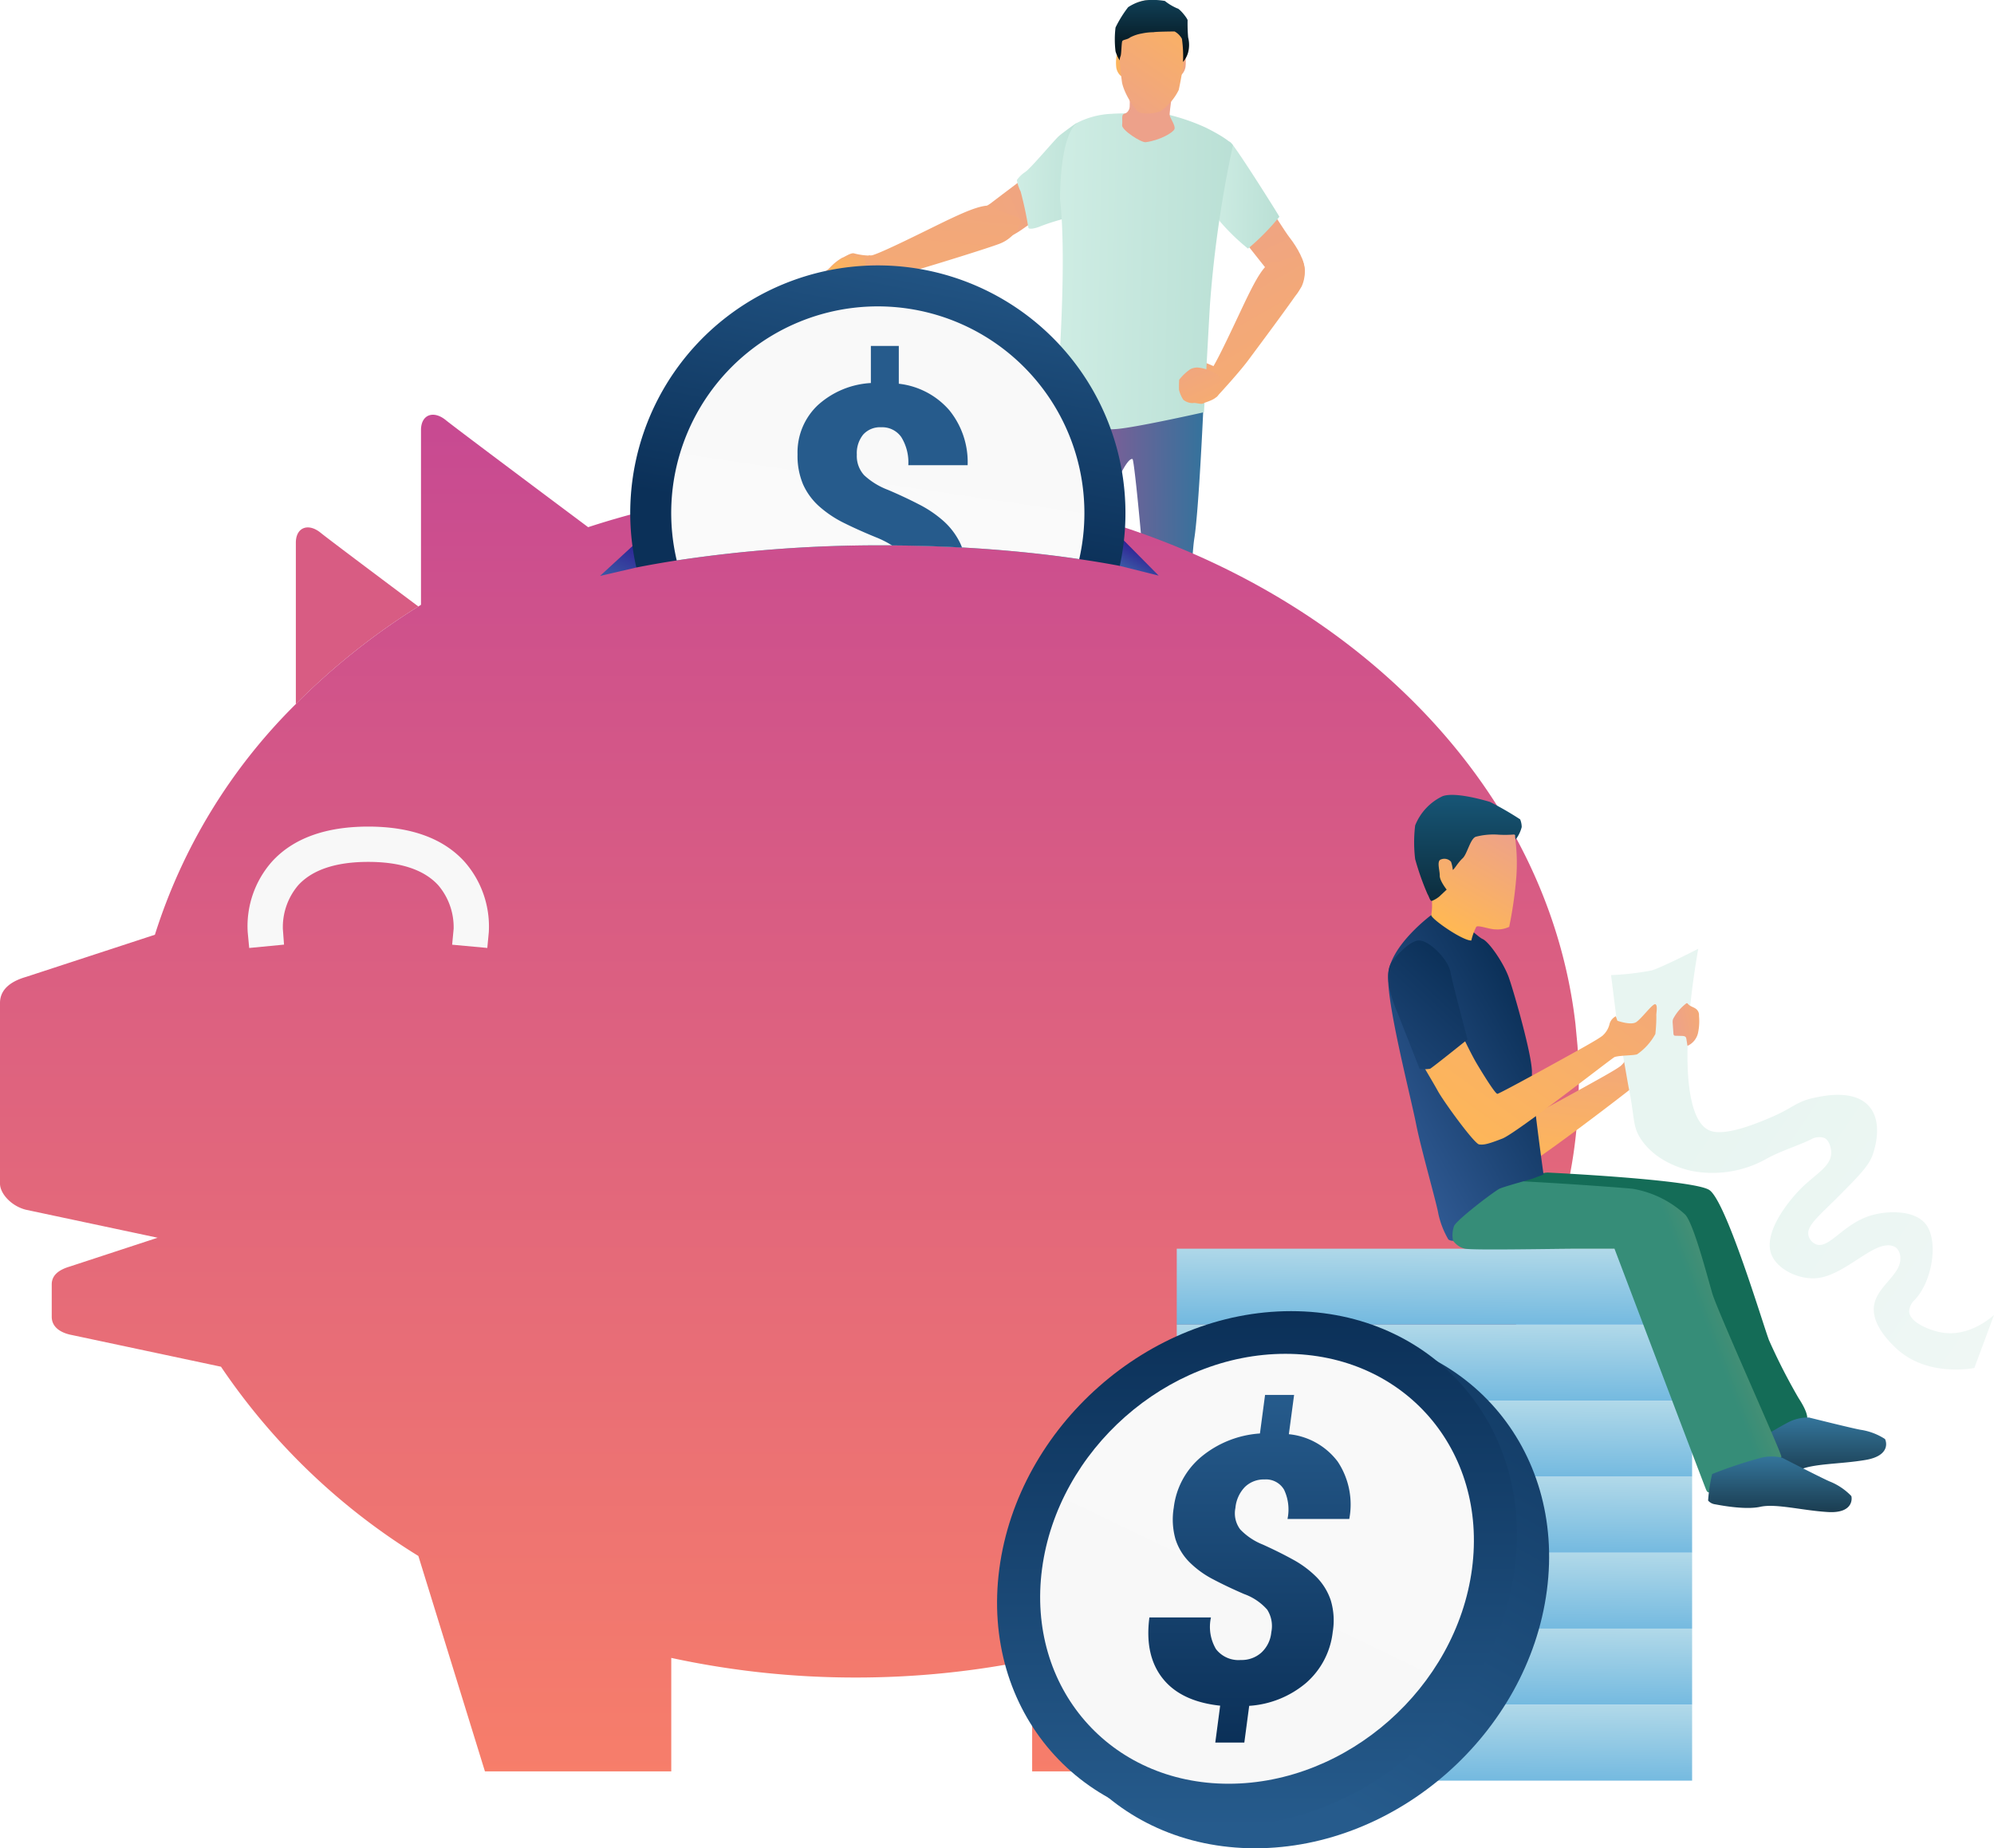 <svg xmlns="http://www.w3.org/2000/svg" xmlns:xlink="http://www.w3.org/1999/xlink" width="266.48" height="247.011" viewBox="0 0 266.48 247.011">
  <defs>
    <linearGradient id="linear-gradient" x1="-2.193" y1="1.093" x2="0.917" y2="0.379" gradientUnits="objectBoundingBox">
      <stop offset="0" stop-color="#ffb854"/>
      <stop offset="1" stop-color="#eda18a"/>
    </linearGradient>
    <linearGradient id="linear-gradient-2" x1="-0.02" y1="0.484" x2="7.333" y2="0.742" gradientUnits="objectBoundingBox">
      <stop offset="0" stop-color="#cfede4"/>
      <stop offset="1" stop-color="#368d78"/>
    </linearGradient>
    <linearGradient id="linear-gradient-3" x1="-0.411" y1="4.984" x2="0.97" y2="-1.662" xlink:href="#linear-gradient"/>
    <linearGradient id="linear-gradient-4" x1="1.192" y1="3.222" x2="0.369" y2="0.074" xlink:href="#linear-gradient"/>
    <linearGradient id="linear-gradient-6" x1="1.524" y1="2.842" x2="-0.28" y2="-0.867" xlink:href="#linear-gradient"/>
    <linearGradient id="linear-gradient-7" x1="-3.525" y1="1.957" x2="1.542" y2="0.075" xlink:href="#linear-gradient"/>
    <linearGradient id="linear-gradient-8" x1="-0.386" y1="0.226" x2="3.587" y2="1.366" xlink:href="#linear-gradient"/>
    <linearGradient id="linear-gradient-9" x1="1.016" y1="0.495" x2="0.074" y2="0.501" gradientUnits="objectBoundingBox">
      <stop offset="0" stop-color="#32739c"/>
      <stop offset="1" stop-color="#c74992"/>
    </linearGradient>
    <linearGradient id="linear-gradient-11" x1="-0.298" y1="2.048" x2="0.289" y2="0.95" xlink:href="#linear-gradient"/>
    <linearGradient id="linear-gradient-12" x1="0.827" y1="-0.408" x2="0.146" y2="1.246" xlink:href="#linear-gradient"/>
    <linearGradient id="linear-gradient-13" x1="0.5" x2="0.5" y2="1" gradientUnits="objectBoundingBox">
      <stop offset="0" stop-color="#103f56"/>
      <stop offset="1" stop-color="#030d11"/>
    </linearGradient>
    <linearGradient id="linear-gradient-14" x1="1.424" y1="2.861" x2="0.048" y2="-0.715" xlink:href="#linear-gradient"/>
    <linearGradient id="linear-gradient-15" x1="1.838" y1="3.136" x2="-0.195" y2="-0.854" xlink:href="#linear-gradient"/>
    <linearGradient id="linear-gradient-16" x1="-0.854" y1="-1.481" x2="1.235" y2="1.392" xlink:href="#linear-gradient"/>
    <linearGradient id="linear-gradient-17" x1="-0.062" y1="0.781" x2="1.975" y2="-0.523" xlink:href="#linear-gradient"/>
    <linearGradient id="linear-gradient-18" x1="0.558" y1="1.186" x2="0.406" y2="-0.12" gradientUnits="objectBoundingBox">
      <stop offset="0" stop-color="#2d1b93"/>
      <stop offset="1" stop-color="#3e6aaa"/>
    </linearGradient>
    <linearGradient id="linear-gradient-19" x1="0.568" y1="0.823" x2="0.443" y2="0.029" xlink:href="#linear-gradient-18"/>
    <linearGradient id="linear-gradient-20" x1="0.5" x2="0.5" y2="1" gradientUnits="objectBoundingBox">
      <stop offset="0" stop-color="#c74992"/>
      <stop offset="1" stop-color="#f77e6a"/>
    </linearGradient>
    <linearGradient id="linear-gradient-21" x1="0.886" y1="0.03" x2="0.127" y2="1.451" xlink:href="#linear-gradient-18"/>
    <linearGradient id="linear-gradient-22" x1="0.574" y1="0.373" x2="0.22" y2="0.976" xlink:href="#linear-gradient-18"/>
    <linearGradient id="linear-gradient-23" x1="-0.009" y1="0.55" x2="0.984" y2="0.55" gradientUnits="objectBoundingBox">
      <stop offset="0" stop-color="#5c4ba7"/>
      <stop offset="1" stop-color="#c74992"/>
    </linearGradient>
    <linearGradient id="linear-gradient-25" x1="0.781" y1="-0.12" x2="0.471" y2="0.884" gradientUnits="objectBoundingBox">
      <stop offset="0" stop-color="#265b8c"/>
      <stop offset="1" stop-color="#0b3058"/>
    </linearGradient>
    <linearGradient id="linear-gradient-26" x1="0.428" y1="1.101" x2="0.813" y2="-0.501" gradientUnits="objectBoundingBox">
      <stop offset="0" stop-color="#fafafa"/>
      <stop offset="1" stop-color="#f8f8f8"/>
    </linearGradient>
    <linearGradient id="linear-gradient-27" x1="1.048" y1="-0.275" x2="0.893" y2="-0.001" gradientUnits="objectBoundingBox">
      <stop offset="0" stop-color="#146c57"/>
      <stop offset="1" stop-color="#265b8c"/>
    </linearGradient>
    <linearGradient id="linear-gradient-28" x1="0.433" y1="1.845" x2="0.571" y2="-0.917" gradientUnits="objectBoundingBox">
      <stop offset="0" stop-color="#409fd8"/>
      <stop offset="1" stop-color="#e8f5f1"/>
    </linearGradient>
    <linearGradient id="linear-gradient-35" x1="0.341" y1="0.763" x2="0.953" y2="-0.251" xlink:href="#linear-gradient-25"/>
    <linearGradient id="linear-gradient-36" x1="0.5" x2="0.5" y2="1" gradientUnits="objectBoundingBox">
      <stop offset="0" stop-color="#0b3058"/>
      <stop offset="1" stop-color="#265b8c"/>
    </linearGradient>
    <linearGradient id="linear-gradient-37" x1="0.316" y1="0.855" x2="0.967" y2="-0.401" gradientUnits="objectBoundingBox">
      <stop offset="0" stop-color="#f8f8f8"/>
      <stop offset="1" stop-color="#fafafa"/>
    </linearGradient>
    <linearGradient id="linear-gradient-38" x1="0.5" y1="0" x2="0.5" y2="1" xlink:href="#linear-gradient-25"/>
    <linearGradient id="linear-gradient-39" x1="0.36" y1="0.996" x2="0.599" y2="-0.195" xlink:href="#linear-gradient"/>
    <linearGradient id="linear-gradient-40" x1="0.264" y1="0.324" x2="2.18" y2="1.774" gradientUnits="objectBoundingBox">
      <stop offset="0" stop-color="#e8f5f1"/>
      <stop offset="1" stop-color="#fafafa"/>
    </linearGradient>
    <linearGradient id="linear-gradient-41" x1="0.35" y1="0.515" x2="1.998" y2="0.35" gradientUnits="objectBoundingBox">
      <stop offset="0" stop-color="#146c57"/>
      <stop offset="1" stop-color="#146c57"/>
    </linearGradient>
    <linearGradient id="linear-gradient-42" x1="0.5" x2="0.5" y2="1" gradientUnits="objectBoundingBox">
      <stop offset="0" stop-color="#34759b"/>
      <stop offset="1" stop-color="#1a3b4e"/>
    </linearGradient>
    <linearGradient id="linear-gradient-43" x1="0.75" y1="0.382" x2="1.636" y2="0.074" gradientUnits="objectBoundingBox">
      <stop offset="0" stop-color="#368d78"/>
      <stop offset="1" stop-color="#feaa50"/>
    </linearGradient>
    <linearGradient id="linear-gradient-45" x1="0.741" y1="0.187" x2="-0.014" y2="1.131" gradientUnits="objectBoundingBox">
      <stop offset="0" stop-color="#0b3058"/>
      <stop offset="1" stop-color="#3e6aaa"/>
    </linearGradient>
    <linearGradient id="linear-gradient-46" x1="-0.085" y1="0.864" x2="1.541" y2="-0.486" xlink:href="#linear-gradient"/>
    <linearGradient id="linear-gradient-47" x1="0.75" y1="0.09" x2="-0.728" y2="2.506" xlink:href="#linear-gradient-45"/>
    <linearGradient id="linear-gradient-48" x1="0.301" y1="0.896" x2="0.678" y2="0.032" xlink:href="#linear-gradient"/>
    <linearGradient id="linear-gradient-49" x1="0.5" x2="0.5" y2="1" gradientUnits="objectBoundingBox">
      <stop offset="0" stop-color="#175778"/>
      <stop offset="1" stop-color="#0c2c3c"/>
    </linearGradient>
    <linearGradient id="linear-gradient-50" x1="2.862" y1="-0.224" x2="0.016" y2="0.667" xlink:href="#linear-gradient"/>
  </defs>
  <g id="Raggruppa_68" data-name="Raggruppa 68" transform="translate(-93.302 -2280.342)">
    <path id="Path" d="M21.584,2.251s.578.045.185.4S10.084,8.355,8.647,9.427,5.092,11.673,3.615,11.5.145,10.4,0,9.439,3,7,3.935,6.305,11.611.375,12.667.055,19.95.892,21.506,2.2Z" transform="translate(221.748 2301.22)" fill="url(#linear-gradient)"/>
    <path id="Path-2" data-name="Path" d="M7.9.018S6.242,1.186,5.641,1.708s-3.807,4.357-4.5,4.8A4.262,4.262,0,0,0,.009,7.6,5.508,5.508,0,0,0,.52,9.131a47.658,47.658,0,0,1,1.022,4.8c.039.421,1.471-.067,1.606-.152A29.389,29.389,0,0,1,6.579,12.7a4.9,4.9,0,0,0,3.762-4.874C10.521,4.375,9.263-.325,7.9.018Z" transform="translate(229.184 2296.81)" fill="url(#linear-gradient-2)"/>
    <path id="Path-3" data-name="Path" d="M0,10.17S1.28,6.3,1.572,6.666,10.1,2.808,12.483,1.7C14.263.877,17.413-.611,18.345.27s3.622.96,3.386,2.044a4.853,4.853,0,0,1-2.763,2.768c-1.454.578-10.254,3.3-12.056,3.779C4.986,9.384,1.275,9.979,0,10.17Z" transform="translate(207.961 2307.817)" fill="url(#linear-gradient-3)"/>
    <path id="Path-4" data-name="Path" d="M.925.306S.953-.239,1.3.126s6.856,10.894,7.9,12.23,2.19,3.3,2.055,4.694-.96,3.3-1.859,3.448S7.029,17.736,6.35,16.865.605,9.762.28,8.779s-.6-6.89.6-8.384Z" transform="translate(256.417 2299.695)" fill="url(#linear-gradient-4)"/>
    <path id="Path-5" data-name="Path" d="M1.457.1c.387.073,1.039-.264,1.4.006C3.478.572,9.324,9.86,9.4,10.073A31.623,31.623,0,0,1,5.208,14.33a28.407,28.407,0,0,1-3.74-3.622A11.475,11.475,0,0,1,.081,3.616C.452.556.946.005,1.457.1Z" transform="translate(254.88 2299.238)" fill="url(#linear-gradient-2)"/>
    <path id="Path-6" data-name="Path" d="M2.055.8.2,0,0,1.7" transform="translate(254.097 2328.768)" fill="url(#linear-gradient-6)"/>
    <path id="Path-7" data-name="Path" d="M.662,0A6.173,6.173,0,0,1,.712,1.735C.583,2.426.128,2.869.027,2.824A17.9,17.9,0,0,1,.162.41" transform="translate(251.02 2287.569)" fill="url(#linear-gradient-7)"/>
    <path id="Path-8" data-name="Path" d="M.1,0A5.746,5.746,0,0,0,.052,1.735c.14.691.612,1.134.724,1.089A17.016,17.016,0,0,0,.636.41" transform="translate(242.438 2287.692)" fill="url(#linear-gradient-8)"/>
    <path id="Path-9" data-name="Path" d="M26.555,46.8s.651-24.8,1.258-28.565S29.037.562,29.037.562L9.731,0S5.2,22.517,4.481,27.1,0,51.756,0,51.756a2.657,2.657,0,0,0,2.212,1.123,18.238,18.238,0,0,0,3.105-.764S9.726,32.76,10.029,31.283,14.931,16.346,16,13.875c1.005-2.325,2.78-6.531,3.56-6.284.258.084,1.73,15.689,1.679,17.879s-.253,23.382-.152,23.736,1.533-.635,2.274-1.117S25.9,46.54,26.555,46.8Z" transform="translate(225.094 2334.103)" fill="url(#linear-gradient-9)"/>
    <path id="Path-10" data-name="Path" d="M23.62,4.27s-.466-.792-3.678-2.381A27.617,27.617,0,0,0,14.276.02C13.417.025,8.941-.053,7.436.07A11.014,11.014,0,0,0,2.9,1.221C1.832,1.805.558,4.68.513,11.492c1.073,9.383-.573,27.9-.511,28.3.107.7.741.623,2.156,1.348A11.393,11.393,0,0,0,7.88,42.207c2.37-.118,11.871-2.257,11.871-2.257s.606-11.1.8-14.414A155.548,155.548,0,0,1,23.62,4.27Z" transform="translate(234.453 2295.484)" fill="url(#linear-gradient-2)"/>
    <path id="Path-11" data-name="Path" d="M3.152,8.829C2.545,8.908-.072,7.2,0,6.561.08,5.9-.094,5.275.164,5.095s.483-.062.775-.663S.647.445,1.181.114,6.352.243,6.684.6s-.416,4.15-.32,4.638.8,1.387.629,1.847S5.038,8.588,3.152,8.829Z" transform="translate(243.263 2290.515)" fill="url(#linear-gradient-11)"/>
    <path id="Path-12" data-name="Path" d="M8.357,1.552A3.014,3.014,0,0,1,9.093,3.7,52.267,52.267,0,0,1,8,11.974a7.291,7.291,0,0,1-2.5,2.875,5.066,5.066,0,0,1-2.684.168c-.46-.1-2-2.246-2.387-3.976a41.187,41.187,0,0,1-.393-7.16C.136,3.5.507.693,3.079.109S8.357,1.552,8.357,1.552Z" transform="translate(242.831 2280.384)" fill="url(#linear-gradient-12)"/>
    <path id="Path-13" data-name="Path" d="M9.125,8.282a16.367,16.367,0,0,0-.146-3.094A2.435,2.435,0,0,0,8,4.205s-2.493.017-2.825.1a7.64,7.64,0,0,0-1.544.168,5.317,5.317,0,0,0-1.584.533c-.371.3-.932.281-1.039.494s-.118,1.791-.23,2a1.347,1.347,0,0,0-.107.573A4.6,4.6,0,0,1,.107,6.861a13.105,13.105,0,0,1,0-3.184A15.615,15.615,0,0,1,1.791.96,6.112,6.112,0,0,1,4.071.044,9.406,9.406,0,0,1,6.7.128a7.046,7.046,0,0,0,1.662.994c.286.022,1.286,1.23,1.376,1.567A21.927,21.927,0,0,0,9.81,5a4,4,0,0,1,0,2A3.3,3.3,0,0,1,9.125,8.282Z" transform="translate(242.276 2280.342)" fill="url(#linear-gradient-13)"/>
    <path id="Path-14" data-name="Path" d="M.985,18.848s-1.331-3.6-.9-3.5S4.1,7.505,5.2,5.287C6.027,3.631,7.471.688,8.678.79S11.907-.631,12.367.307a4.54,4.54,0,0,1-.011,3.773c-.73,1.28-6.008,8.333-7.053,9.748C4.2,15.333,1.816,17.956.985,18.848Z" transform="translate(254.897 2314.547)" fill="url(#linear-gradient-14)"/>
    <path id="Path-15" data-name="Path" d="M5.112.924A5.728,5.728,0,0,0,2.524,0,2.086,2.086,0,0,0,1.513.227,6.723,6.723,0,0,0,.03,1.631,13.307,13.307,0,0,0,.008,2.99,4.15,4.15,0,0,0,.586,4.31a2.006,2.006,0,0,0,1.269.444c.354-.1,1.106.225,1.409.034s1.724-.46,2.055-1.269a3.441,3.441,0,0,0,.219-1.9C5.472,1.3,5.371,1.227,5.112.924Z" transform="translate(250.86 2329.461)" fill="url(#linear-gradient-15)"/>
    <path id="Path-16" data-name="Path" d="M7.889,3.071A39.716,39.716,0,0,1,4.368,6.137c-.208-.062-2.19-1.381-2.19-1.381A7.783,7.783,0,0,1,.224,3.907C-.017,3.593-.13,3.059.23,2.885a4.622,4.622,0,0,0,1.387-.938A7.008,7.008,0,0,1,3.285.6C3.453.589,4.469-.113,4.857.016a8.937,8.937,0,0,0,2.229.3C8.776.471,8.361,2.4,7.889,3.071Z" transform="translate(202.571 2314.186)" fill="url(#linear-gradient-16)"/>
    <path id="Path-17" data-name="Path" d="M2.152.352a10.561,10.561,0,0,0-.859.7C1.118,1.245-.038,2.34,0,2.519s.438.4,1.37-.118,3.757-.769,3.964-.927S5.813.021,4.768,0A5.356,5.356,0,0,0,2.152.352Z" transform="translate(203.451 2314.698)" fill="url(#linear-gradient-17)"/>
    <path id="Path-18" data-name="Path" d="M14.962,6.044a2.129,2.129,0,0,0-.5-2.757C13.474,2.81,6.64.193,5.938.008S.227,2.917.126,3.119a3.448,3.448,0,0,0,0,1.819,116.977,116.977,0,0,0,13.095,1.8A2.35,2.35,0,0,0,14.962,6.044Z" transform="translate(216.696 2392.831)" fill="url(#linear-gradient-18)"/>
    <path id="Path-19" data-name="Path" d="M10.669.014S5.778,2.7,4.284,3.524,0,6.348,0,6.809A5.5,5.5,0,0,0,1.252,9.773c.191.208,3.307-.241,5.1-.854s7.963-2.707,8.968-3.189S16.779.474,16.352.2,10.669.014,10.669.014Z" transform="translate(249.503 2398.979)" fill="url(#linear-gradient-19)"/>
    <g id="Group" transform="translate(93.302 2335.77)">
      <path id="Path-20" data-name="Path" d="M16.374,10.565A91.208,91.208,0,0,0,0,23.609V2.052C0-.009,1.651-.632,3.307.71,4.127,1.384,10.355,6.061,16.374,10.565Z" transform="translate(39.537 15.058)" fill="#d85c83"/>
      <path id="Path-21" data-name="Path" d="M210.546,81.422C205.885,41,164.6,9.377,114.373,9.377A114.4,114.4,0,0,0,78.6,15.026C71.6,9.793,60.673,1.617,59.562.707c-1.651-1.336-3.3-.719-3.3,1.342V25.4c-.118.073-.236.146-.348.219A91.706,91.706,0,0,0,39.537,38.661,75.2,75.2,0,0,0,20.7,69.495L3.487,75.127C1.617,75.666,0,76.688,0,78.614v24.151c0,1.3,1.494,3,3.487,3.487l17.576,3.734.051-.017a.1.1,0,0,1,.011.028l-.062-.011L9.3,113.845c-1.308.393-2.387,1.067-2.387,2.375v4.324c0,1.314,1.05,2.055,2.387,2.381l20.232,4.3a86.7,86.7,0,0,0,26.392,25.3h-.011l8.895,28.784h24.9V166.14a116.064,116.064,0,0,0,24.662,2.622,116.676,116.676,0,0,0,23.567-2.387v14.931h28.228l5.424-28.015c23.893-14.51,39.4-37.87,39.4-64.217q0-2.4-.174-4.779" transform="translate(0 0)" fill="url(#linear-gradient-20)"/>
      <path id="Path-22" data-name="Path" d="M4.846,4.122,0,5.245,5.7,0" transform="translate(80.187 16.296)" fill="url(#linear-gradient-21)"/>
      <path id="Path-23" data-name="Path" d="M1.2,5.205l5.25,1.314L0,0" transform="translate(148.396 14.982)" fill="url(#linear-gradient-22)"/>
      <path id="Path-24" data-name="Path" d="M28.983,4.666C26.159,1.567,21.835,0,16.135,0S6.112,1.572,3.287,4.666A13.014,13.014,0,0,0,.031,14.106l.2,2.117,4.655-.449L4.731,13.7A8.648,8.648,0,0,1,6.775,7.845c1.892-2.078,5.043-3.128,9.366-3.128s7.468,1.05,9.361,3.128a8.652,8.652,0,0,1,2.05,5.829l-.2,2.111,4.7.432.2-2.111A13.1,13.1,0,0,0,28.983,4.666Z" transform="translate(33.072 55.041)" fill="#f8f8f8"/>
    </g>
    <path id="Path-25" data-name="Path" d="M.507.5.445.492.5.475A.1.1,0,0,1,.507.5Z" transform="translate(113.92 2445.271)" fill="url(#linear-gradient-23)"/>
    <path id="Path-26" data-name="Path" d="M.507.5.445.492.5.475A.1.1,0,0,1,.507.5Z" transform="translate(113.92 2445.271)" fill="url(#linear-gradient-23)"/>
    <path id="Path-27" data-name="Path" d="M66.171,33.091a33.244,33.244,0,0,1-.758,7.064c-1.758-.331-3.566-.635-5.413-.9C55.069,38.521,49.813,38,44.322,37.7c-3.049-.168-6.171-.264-9.349-.281-.427-.006-.859-.006-1.286-.006A181.052,181.052,0,0,0,6.211,39.425q-2.78.43-5.408.949a33.09,33.09,0,1,1,65.368-7.283Z" transform="translate(177.537 2315.813)" fill="url(#linear-gradient-25)"/>
    <path id="Path-28" data-name="Path" d="M55.21,27.616a27.509,27.509,0,0,1-.691,6.16c-4.93-.73-10.186-1.252-15.678-1.555-3.049-.168-6.171-.264-9.349-.281-.427-.006-.859-.006-1.286-.006A181.053,181.053,0,0,0,.73,33.95a27.609,27.609,0,1,1,54.48-6.334Z" transform="translate(183.012 2321.288)" fill="url(#linear-gradient-26)"/>
    <path id="Path-29" data-name="Path" d="M19.53,23.416a15.476,15.476,0,0,0-3.341-2.263q-1.937-1-4.116-1.926a9.722,9.722,0,0,1-3.167-1.949,3.8,3.8,0,0,1-.983-2.751,3.953,3.953,0,0,1,.854-2.69,3.027,3.027,0,0,1,2.409-.971,3.1,3.1,0,0,1,2.679,1.314,6.421,6.421,0,0,1,.938,3.757h7.929A11,11,0,0,0,20.277,8.58a10.466,10.466,0,0,0-6.744-3.532V0H9.8V4.953A11.5,11.5,0,0,0,2.673,7.946,8.681,8.681,0,0,0,0,14.482a9.8,9.8,0,0,0,.747,4.037A8.724,8.724,0,0,0,2.909,21.45,14.947,14.947,0,0,0,6.261,23.68c1.3.646,2.712,1.275,4.245,1.9a12.791,12.791,0,0,1,2.123,1.078c3.178.017,6.3.112,9.349.281-.067-.191-.146-.382-.23-.562A9.531,9.531,0,0,0,19.53,23.416Z" transform="translate(199.886 2326.578)" fill="url(#linear-gradient-27)"/>
    <rect id="Rectangle" width="68.872" height="10.152" transform="translate(250.565 2508.16)" fill="url(#linear-gradient-28)"/>
    <rect id="Rectangle-2" data-name="Rectangle" width="68.872" height="10.152" transform="translate(250.565 2498.002)" fill="url(#linear-gradient-28)"/>
    <rect id="Rectangle-3" data-name="Rectangle" width="68.872" height="10.152" transform="translate(250.565 2487.844)" fill="url(#linear-gradient-28)"/>
    <rect id="Rectangle-4" data-name="Rectangle" width="68.872" height="10.152" transform="translate(250.565 2477.692)" fill="url(#linear-gradient-28)"/>
    <rect id="Rectangle-5" data-name="Rectangle" width="68.872" height="10.152" transform="translate(250.565 2467.533)" fill="url(#linear-gradient-28)"/>
    <rect id="Rectangle-6" data-name="Rectangle" width="68.872" height="10.152" transform="translate(250.565 2457.381)" fill="url(#linear-gradient-28)"/>
    <rect id="Rectangle-7" data-name="Rectangle" width="68.872" height="10.152" transform="translate(250.565 2447.223)" fill="url(#linear-gradient-28)"/>
    <g id="Group-2" data-name="Group" transform="translate(226.553 2455.567)">
      <path id="Path-30" data-name="Path" d="M69.176,34.433C66.66,53.452,49.208,68.866,30.189,68.866S-2.212,53.446.3,34.433,20.272,0,39.291,0,71.691,15.414,69.176,34.433Z" transform="translate(4.296 2.92)" fill="url(#linear-gradient-35)"/>
      <path id="Path-31" data-name="Path" d="M69.176,34.433C66.66,53.452,49.208,68.866,30.189,68.866S-2.212,53.446.3,34.433,20.272,0,39.291,0,71.686,15.414,69.176,34.433Z" transform="translate(0 0)" fill="url(#linear-gradient-36)"/>
      <path id="Path-32" data-name="Path" d="M57.715,28.728C55.615,44.6,41.055,57.456,25.186,57.456S-1.846,44.591.254,28.728,16.914,0,32.783,0,59.81,12.859,57.715,28.728Z" transform="translate(5.755 5.705)" fill="url(#linear-gradient-37)"/>
      <path id="Path-33" data-name="Path" d="M16.433,31.721a4.076,4.076,0,0,0-.55-3.027,7.464,7.464,0,0,0-3.072-2.078q-2.266-.977-4.161-1.977a12.8,12.8,0,0,1-3.184-2.319,7.609,7.609,0,0,1-1.842-3.055,9.645,9.645,0,0,1-.225-4.2,10.424,10.424,0,0,1,3.684-6.8,13.719,13.719,0,0,1,7.833-3.111L15.6,0h3.88l-.7,5.25a9.306,9.306,0,0,1,6.536,3.672,10.371,10.371,0,0,1,1.539,7.654H18.6a6.174,6.174,0,0,0-.46-3.908,2.788,2.788,0,0,0-2.606-1.37A3.608,3.608,0,0,0,12.9,12.309a4.638,4.638,0,0,0-1.263,2.8,3.575,3.575,0,0,0,.646,2.869A8.5,8.5,0,0,0,15.3,20c1.426.646,2.768,1.308,4.021,2a13.608,13.608,0,0,1,3.167,2.358,8.068,8.068,0,0,1,1.887,3.077,9.307,9.307,0,0,1,.27,4.223A10.6,10.6,0,0,1,21.1,38.476a13.066,13.066,0,0,1-7.62,3.077l-.651,4.908H8.948l.651-4.93q-5.248-.564-7.687-3.65T.143,29.739H8.37a5.835,5.835,0,0,0,.674,4.234,3.8,3.8,0,0,0,3.313,1.454,3.934,3.934,0,0,0,2.746-.988A4.206,4.206,0,0,0,16.433,31.721Z" transform="translate(20.213 11.197)" fill="url(#linear-gradient-38)"/>
    </g>
    <path id="Path-34" data-name="Path" d="M5.424,3.715S6.761,6.562,7.575,7.932c1.022,1.718,2.476,4.026,2.757,4.049S21.046,6.219,22.2,5.557s1.668-.966,2.151-1.314a3.021,3.021,0,0,0,.994-1.673,1.64,1.64,0,0,1,.825-.955l.2.6s1.746.623,2.471.208S31.1-.154,31.457.009s.067,1.359.124,1.533a20.884,20.884,0,0,1-.135,2.448c-.056.483-.505,2.364-1.056,2.538s-4.189.3-4.38.522-13.145,10.181-15,10.9-2.471.876-3.116.781-4.7-5.666-5.5-7.115S0,7.573,0,7.438C0,7.286,5.424,3.715,5.424,3.715Z" transform="translate(285.514 2418.576)" fill="url(#linear-gradient-39)"/>
    <path id="Path-35" data-name="Path" d="M.915,10.8,0,3.521A35.885,35.885,0,0,0,5.424,2.9C6.873,2.471,11.657,0,11.657,0,9.383,12.988,9.709,23.034,13.269,24.331c2.111.769,6.508-1.117,8.165-1.825,2.875-1.235,3.364-2.089,5.643-2.572,1.28-.275,5.379-1.19,7.407,1.123,2.05,2.342.539,6.328.416,6.649-.545,1.387-1.836,2.707-4.391,5.278-2.785,2.8-4.47,4.077-4.11,5.4a1.736,1.736,0,0,0,.927,1.089c1.769.786,3.583-2.639,7.317-3.8,2.308-.719,5.941-.758,7.412,1.129,1.774,2.274.859,7.732-1.5,10.152a2.268,2.268,0,0,0-.708,1.421c-.107,1.449,2.628,2.645,4.464,2.931,3.375.528,6.132-1.713,6.873-2.364q-1.314,3.546-2.634,7.092c-.837.146-6.654,1.073-10.6-2.78-.8-.781-3.251-3.178-2.78-5.705.472-2.51,3.611-4.026,3.493-6.233a1.863,1.863,0,0,0-.539-1.342,1.836,1.836,0,0,0-1.37-.32c-2.358.213-5.761,3.936-9.1,4.352-2.482.309-5.458-1.151-6.233-3.167-1.089-2.853,2.162-7,3.976-8.81,1.988-1.977,4.071-2.954,4.026-4.835,0-.062-.051-1.449-.9-1.9a2.246,2.246,0,0,0-1.887.23c-1.96.927-4.077,1.533-5.963,2.606A14.711,14.711,0,0,1,10.619,29.66c-1.219-.281-4.88-1.325-6.795-4.487-.938-1.55-.668-2.673-1.449-6.525C2.066,17.054,1.37,12.674.915,10.8Z" transform="translate(308.604 2407.135)" fill="url(#linear-gradient-40)"/>
    <path id="Path-36" data-name="Path" d="M6.469,0S25.7.917,27.953,2.31s7.2,17.991,8,20.086a80.2,80.2,0,0,0,3.919,7.682c.376.59,1.612,2.471,1.05,3.223s-5.076,3.3-5.8,3.465S21.563,9.346,21.563,9.346L10.5,5.909,0,2.636C-.006,2.636,4.779-.088,6.469,0Z" transform="translate(293.758 2437.052)" fill="url(#linear-gradient-41)"/>
    <path id="Path-37" data-name="Path" d="M8.652.033s6.278,1.572,7.008,1.657A8.236,8.236,0,0,1,18.793,2.9c.168.247.82,2.218-2.572,2.8S9.2,6.154,7.276,7.074,1.773,8.1,1.307,8.124A1.476,1.476,0,0,1,.3,7.849,21.149,21.149,0,0,1,.015,4.272,58.474,58.474,0,0,1,5.8.712,5.762,5.762,0,0,1,8.652.033Z" transform="translate(326.412 2469.752)" fill="url(#linear-gradient-42)"/>
    <path id="Path-38" data-name="Path" d="M.18,1.489S.366,8.6,3.617,9.165c1.258.219,11.792,0,15.257,0h4.672S35.591,40.931,35.793,41.374s.32.483,1.331,0,5.744-3.4,6.71-3.987,2.01.084,2.01-.455-8.524-19.407-9.22-21.771S34.1,5.711,32.974,4.583a13.745,13.745,0,0,0-7.036-3.437C23.147.877,8.536-.145,6.009.017S0,.467,0,.467A2.573,2.573,0,0,0,.18,1.489Z" transform="translate(285.519 2438.063)" fill="url(#linear-gradient-43)"/>
    <path id="Path-39" data-name="Path" d="M9.925.183s5.756,2.959,6.446,3.206a8.259,8.259,0,0,1,2.774,1.9c.107.281.3,2.347-3.139,2.139s-6.941-1.162-9.024-.7S1.39,6.472.93,6.394a1.467,1.467,0,0,1-.921-.5A21.468,21.468,0,0,1,.548,2.351,59.975,59.975,0,0,1,6.994.2,5.825,5.825,0,0,1,9.925.183Z" transform="translate(321.567 2474.987)" fill="url(#linear-gradient-42)"/>
    <path id="Path-40" data-name="Path" d="M5.765.476S.205,4.586.009,8.495,2.94,24.386,3.749,28.457c.64,3.246,2.74,10.557,2.959,11.921a11.706,11.706,0,0,0,1.348,3.465,1.224,1.224,0,0,0,.635.174,3.46,3.46,0,0,1,.135-2.01c.416-.859,5.458-4.706,6.121-4.986s4.29-1.292,4.29-1.292l1.533-.584s-1.606-11.416-1.55-13.617-2.415-10.8-3.088-12.7S13.5,4.047,12.61,3.671,7.225-1.5,5.765.476Z" transform="translate(278.812 2402.156)" fill="url(#linear-gradient-45)"/>
    <path id="Path-41" data-name="Path" d="M5.424,3.715S6.761,6.562,7.575,7.932c1.022,1.718,2.476,4.026,2.757,4.049S21.046,6.219,22.2,5.557s1.668-.966,2.151-1.314a3.021,3.021,0,0,0,.994-1.673,1.64,1.64,0,0,1,.825-.955l.2.6s1.746.623,2.471.208S31.1-.154,31.457.009s.067,1.359.124,1.533a20.884,20.884,0,0,1-.135,2.448A7.859,7.859,0,0,1,29.009,6.7c-.55.174-2.218.124-3,.359-.281.084-13.145,10.181-15,10.9s-2.471.876-3.116.781-4.7-5.666-5.5-7.115S0,7.578,0,7.443C0,7.286,5.424,3.715,5.424,3.715Z" transform="translate(283.077 2414.544)" fill="url(#linear-gradient-46)"/>
    <path id="Path-42" data-name="Path" d="M.6,2.707S2.813-.151,4.262.006,8.024,2.612,8.316,4.167c.3,1.6,2.291,9.052,2.291,9.052S5.9,17,5.6,17.144a4.556,4.556,0,0,1-1.4,0S1.629,10.58,1.146,9.412-.814,4.437.6,2.707Z" transform="translate(278.815 2406.034)" fill="url(#linear-gradient-47)"/>
    <path id="Path-43" data-name="Path" d="M7,16.844a7.874,7.874,0,0,1,.663-1.831c.264-.264,1.741.343,2.583.343a3.632,3.632,0,0,0,1.814-.337,53.785,53.785,0,0,0,.96-6.733,25.643,25.643,0,0,0-.241-5.722c-.2-.382-3.465-2.841-5.3-2.538S.933.1.433,1.475a14.079,14.079,0,0,0-.32,5.357C.293,8.179,1.764,11,1.747,11.745a7.978,7.978,0,0,1-.1,1.69C1.528,13.879,5.8,16.877,7,16.844Z" transform="translate(282.93 2389.191)" fill="url(#linear-gradient-48)"/>
    <path id="Path-44" data-name="Path" d="M5.166,10.017c.18-.022.685-.966,1.308-1.533S7.479,5.906,8.226,5.6a9.293,9.293,0,0,1,3.06-.281A14.919,14.919,0,0,0,13.28,5.3c.174-.028.2.1.2.1l.079.578a4.579,4.579,0,0,0,.82-1.679,2.81,2.81,0,0,0-.208-1.028A42.833,42.833,0,0,0,10.13.937C9.445.734,5.5-.434,3.807.173A7.325,7.325,0,0,0,.14,4.081a18.617,18.617,0,0,0,0,4.509,35.965,35.965,0,0,0,1.651,4.672c.2.3.326.921.567.915a3.81,3.81,0,0,0,1.005-.59l.988-.927s-.949-1.19-.927-1.876-.466-2.016.2-2.168a1.186,1.186,0,0,1,1.308.32A4.514,4.514,0,0,1,5.166,10.017Z" transform="translate(282.286 2386.573)" fill="url(#linear-gradient-49)"/>
    <path id="Path-45" data-name="Path" d="M2.067.119C2.017.063,1.961-.01,1.888,0A.177.177,0,0,0,1.8.046,6.286,6.286,0,0,0,.147,1.955a1.043,1.043,0,0,0-.124.281,1.467,1.467,0,0,0-.017.416c.034.472.067.943.1,1.409a.322.322,0,0,0,.1.253.307.307,0,0,0,.174.039c.292.006.584.017.876.022.191.006.416.028.517.2a.552.552,0,0,1,.062.213c.051.3.1.612.146.915A2.49,2.49,0,0,0,3.392,3.977a7.521,7.521,0,0,0,.129-2.3A1.025,1.025,0,0,0,3.05.714C2.735.5,2.32.417,2.067.119Z" transform="translate(316.836 2414.411)" fill="url(#linear-gradient-50)"/>
  </g>
</svg>
